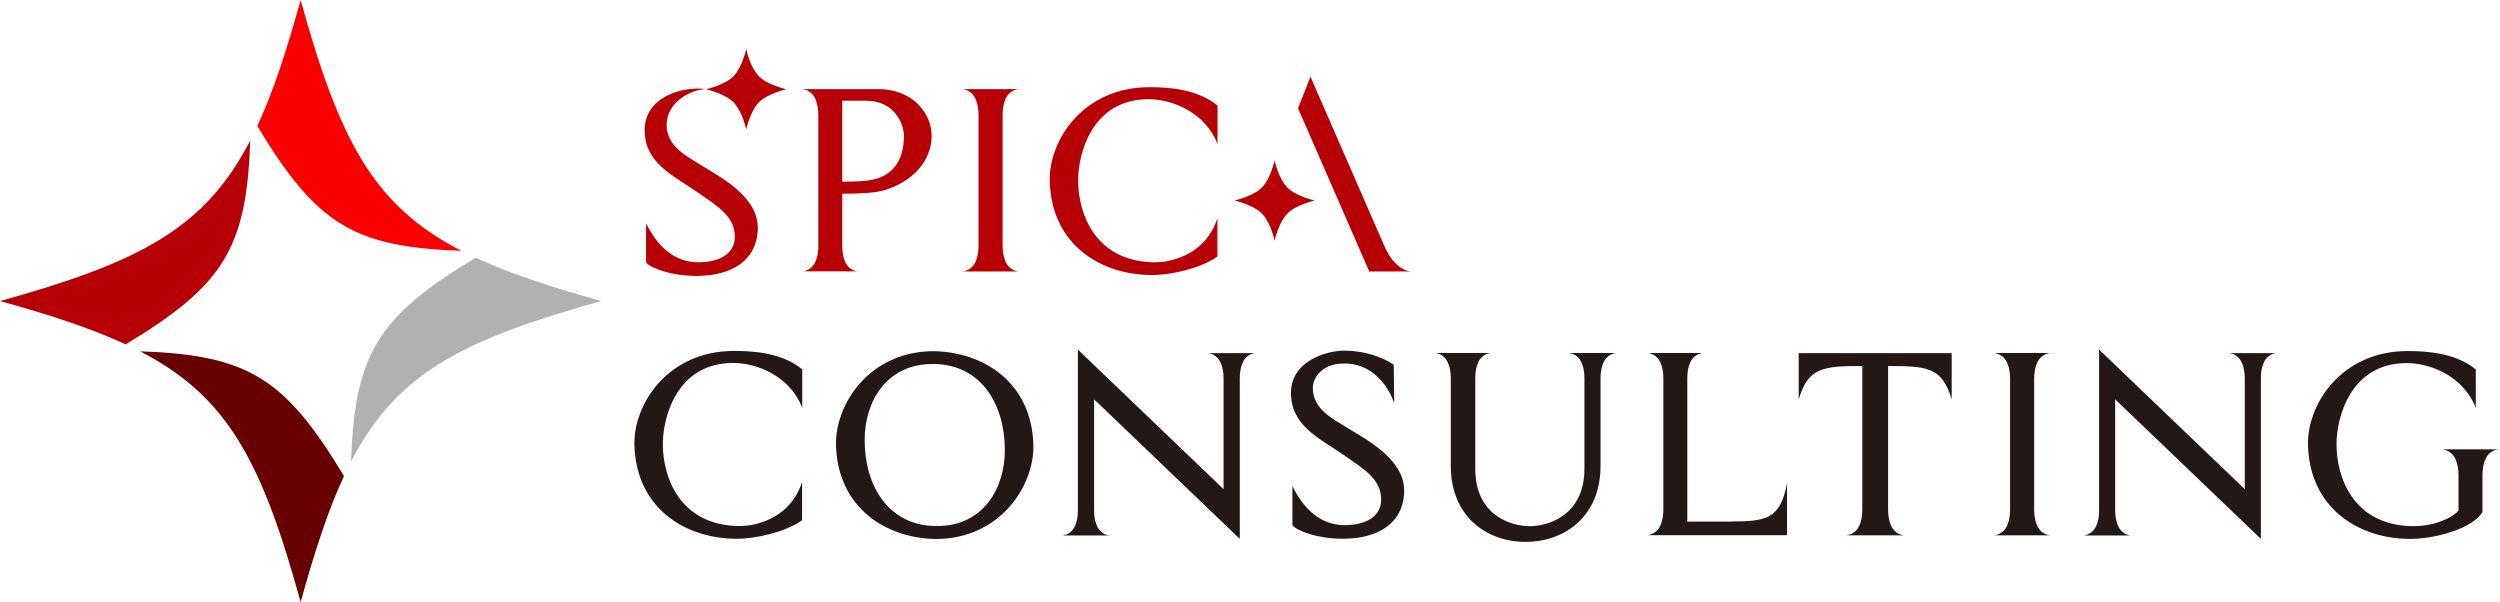 <svg fill="none" height="46" viewBox="0 0 191 46" width="191" xmlns="http://www.w3.org/2000/svg" xmlns:xlink="http://www.w3.org/1999/xlink"><clipPath id="a"><path d="m0 0h190.88v46h-190.88z"/></clipPath><g clip-path="url(#a)"><path d="m35.24 19.16c-6.67-3.44-9.29-8.35-12.27-19.16-1.08 3.91-2.11 7.05-3.31 9.63 4.5 7.46 7.3 9.25 15.58 9.53z" fill="#fa0000"/><path d="m19.12 10.73c-3.44 6.66-8.33 9.28-19.12 12.27 3.9 1.08 7.03 2.11 9.6 3.31 7.45-4.5 9.24-7.3 9.52-15.58z" fill="#b60005"/><path d="m36.34 19.69c-7.45 4.5-9.24 7.3-9.52 15.58 3.44-6.66 8.33-9.28 19.12-12.27-3.9-1.08-7.03-2.12-9.6-3.31z" fill="#b1b1b2"/><path d="m10.7 26.84c6.67 3.44 9.29 8.35 12.27 19.16 1.08-3.91 2.11-7.05 3.31-9.63-4.5-7.46-7.3-9.25-15.58-9.53z" fill="#680000"/><g fill="#231815"><path d="m107.28 37.43c0 2.54-1.98 3.73-4.69 3.73-1.96 0-3.47-.59-3.85-1.03v-2.99c1.12 2.27 2.59 2.98 4.01 2.98s2.77-.55 2.77-1.95c0-1.57-1.3-2.33-2.97-3.48-1.75-1.21-3.92-2.17-3.92-4.66s2.78-3.24 4.05-3.24c2.13 0 3.57.9 3.8 1.08 0 .39.04 2.6.04 2.93-.27-.8-1.34-3.03-3.82-3.03-1.82 0-2.4 1.21-2.4 1.85 0 1.67 1.5 2.35 2.67 3.09 1.24.77 4.3 2.33 4.3 4.7"/><path d="m119.87 26.97c.38.04.7.27.88.59 0 0 .3.44.3 1.32v6.93c0 3.56-2.77 4.39-4.17 4.39s-4.17-.79-4.17-4.39v-6.93c0-.88.29-1.32.29-1.32.18-.32.5-.54.88-.59h-4.22c.38.04.7.27.88.59 0 0 .3.44.3 1.32v6.72c0 3.83 2.71 5.8 5.71 5.8s5.73-1.96 5.73-5.8c0-.39 0-6.72 0-6.72 0-.87.3-1.32.3-1.32.18-.32.5-.54.88-.59h-3.58z"/><path d="m93.48 26.98h-1.18c.38.04.7.27.88.59 0 0 .3.44.3 1.32v8.48l-11.13-10.66v12.3c0 .87-.29 1.31-.29 1.31-.18.32-.5.54-.88.59h3.58c-.38-.04-.7-.27-.88-.59 0 0-.29-.44-.29-1.32v-8.49l11.13 10.66v-12.29c0-.87.29-1.31.29-1.31.18-.32.5-.54.88-.59h-2.4z"/><path d="m78.95 33.96c-.16-4.83-3.89-7.06-7.59-7.13 0 0 0 0-.02 0-4.95 0-7.57 4.11-7.47 7.22.16 4.83 3.89 7.06 7.59 7.13h.02c4.95 0 7.57-4.11 7.47-7.22zm-7.38 6.23c-3.74 0-5.51-3.13-5.51-6.58 0-2.83 1.58-5.8 5.2-5.8 3.74 0 5.51 3.13 5.51 6.58 0 2.83-1.58 5.8-5.19 5.8"/><path d="m56.02 27.73c1.85 0 4.34 1.03 5.27 3.42v-2.93c-1.52-1.27-3.77-1.41-5.2-1.41-5.1 0-7.72 4.11-7.62 7.22.16 5.1 4.32 7.3 8.22 7.12.86-.03 3.15-.39 4.59-1.4v-2.93c-.67 2.08-2.33 3.03-4.03 3.32-.34.04-.71.06-1.1.04-4.19-.21-5.51-3.66-5.51-6.26 0-1.98 1.03-6.19 5.37-6.19"/><path d="m132.2 39.85h-3.29v-10.98c0-.87.29-1.31.29-1.31.18-.32.5-.54.88-.59h-4.18c.38.04.7.27.88.59 0 0 .3.44.3 1.32v10.05c0 .9-.3 1.35-.3 1.35-.18.33-.52.56-.91.61h10.66v-3.98c-.52 2.76-1.59 2.93-4.32 2.93"/><path d="m171.5 26.98h-1.18c.38.04.7.27.88.59 0 0 .3.44.3 1.32v8.48l-11.13-10.66v12.3c0 .87-.29 1.31-.29 1.31-.18.32-.5.54-.88.59h3.58c-.38-.04-.7-.27-.88-.59 0 0-.3-.44-.3-1.32v-8.49l11.13 10.66v-12.29c0-.87.29-1.31.29-1.31.18-.32.5-.54.88-.59z"/><path d="m155.71 40.29s-.3-.45-.3-1.36v-10c0-.9.3-1.35.3-1.35.18-.33.52-.56.91-.61h-4.26c.39.05.73.28.91.61 0 0 .3.45.3 1.36v10c0 .9-.3 1.35-.3 1.35-.18.33-.52.56-.91.61h4.26c-.39-.05-.73-.28-.91-.61z"/><path d="m186.62 34.34c.39.05.73.28.91.61 0 0 .3.45.3 1.36v2.7c-.43.5-1.85 1.28-3.81 1.18-4.19-.21-5.51-3.65-5.51-6.26 0-1.98 1.03-6.19 5.37-6.19 1.84 0 4.34 1.03 5.27 3.42v-2.93c-1.52-1.27-3.77-1.41-5.2-1.41-5.1 0-7.72 4.11-7.62 7.22.16 5.1 4.32 7.3 8.22 7.12 1.72-.08 4.37-.81 5.11-2.04 0-.36 0-2.82 0-2.82 0-.9.3-1.36.3-1.36.18-.33.52-.56.91-.61h-4.26z"/><path d="m137.42 26.98v3.53c.67-2.2 1.59-2.54 4.32-2.54h.54v10.97c0 .9-.3 1.35-.3 1.35-.18.33-.52.56-.91.61h4.39c-.39-.05-.73-.28-.91-.61 0 0-.3-.45-.3-1.36v-10.96h.54c2.73 0 3.65.34 4.32 2.54v-3.53z"/></g><path d="m57.01 9.9s.26-1.28.92-2.03c.63-.71 2.15-1.05 2.15-1.05s-1.53-.34-2.15-1.05c-.67-.75-.92-2.03-.92-2.03s-.26 1.28-.92 2.03c-.63.71-2.15 1.05-2.15 1.05s1.53.34 2.15 1.05c.67.75.92 2.03.92 2.03z" fill="#b60005"/><path d="m57.9 17.35c0 2.54-1.98 3.73-4.69 3.73-1.96 0-3.47-.59-3.85-1.03v-2.99c1.12 2.27 2.59 2.98 4.01 2.98s2.77-.55 2.77-1.95c0-1.57-1.3-2.33-2.97-3.48-1.75-1.21-3.92-2.17-3.92-4.66 0-2.49 2.75-3.37 4.68-3.15-1.49.11-3 1.21-3 2.72 0 1.67 1.49 2.38 2.66 3.12 1.24.77 4.3 2.33 4.3 4.7" fill="#b60005"/><path d="m76.9 20.13s-.3-.45-.3-1.36v-10c0-.9.3-1.35.3-1.35.18-.33.52-.56.91-.61h-4.26c.39.05.73.28.91.61 0 0 .3.45.3 1.36v10c0 .9-.3 1.35-.3 1.35-.18.33-.52.56-.91.61h4.26c-.39-.05-.73-.28-.91-.61z" fill="#b60005"/><path d="m87.75 7.58c1.85 0 4.34 1.03 5.27 3.42v-2.93c-1.52-1.27-3.77-1.41-5.2-1.41-5.1 0-7.72 4.11-7.62 7.22.16 5.1 4.32 7.3 8.22 7.12.86-.03 3.15-.39 4.59-1.4v-2.93c-.67 2.08-2.33 3.03-4.03 3.32-.34.04-.71.06-1.1.04-4.19-.21-5.51-3.66-5.51-6.26 0-1.98 1.03-6.19 5.37-6.19" fill="#b60005"/><path d="m97.38 18.4s.26-1.28.92-2.03c.63-.71 2.15-1.05 2.15-1.05s-1.53-.34-2.15-1.05c-.67-.75-.92-2.03-.92-2.03s-.26 1.28-.92 2.03c-.63.71-2.15 1.05-2.15 1.05s1.53.34 2.15 1.05c.67.75.92 2.03.92 2.03z" fill="#b60005"/><path d="m67.13 6.81h-5.82c.39.05.73.28.91.61 0 0 .3.45.3 1.36v10.05c0 .87-.3 1.31-.3 1.31-.18.32-.5.54-.88.59h4.18c-.38-.04-.7-.27-.88-.59 0 0-.29-.44-.29-1.32v-4.02c1.17 0 2.47-.04 3.26-.28 2.73-.86 3.57-2.79 3.57-4.12 0-1.73-1.44-3.59-4.06-3.59m-.25 6.87c-.64.18-1.62.2-2.52.2v-6.19h1.78c2.3 0 2.93 1.87 2.93 2.7 0 1.77-.76 2.9-2.19 3.29z" fill="#b60005"/><path d="m107.79 20.74c-.4-.04-.82-.27-1.14-.59 0 0-.47-.41-.86-1.3l-5.67-12.99-.95 2.41 5.44 12.47h3.17z" fill="#b60005"/></g></svg>
